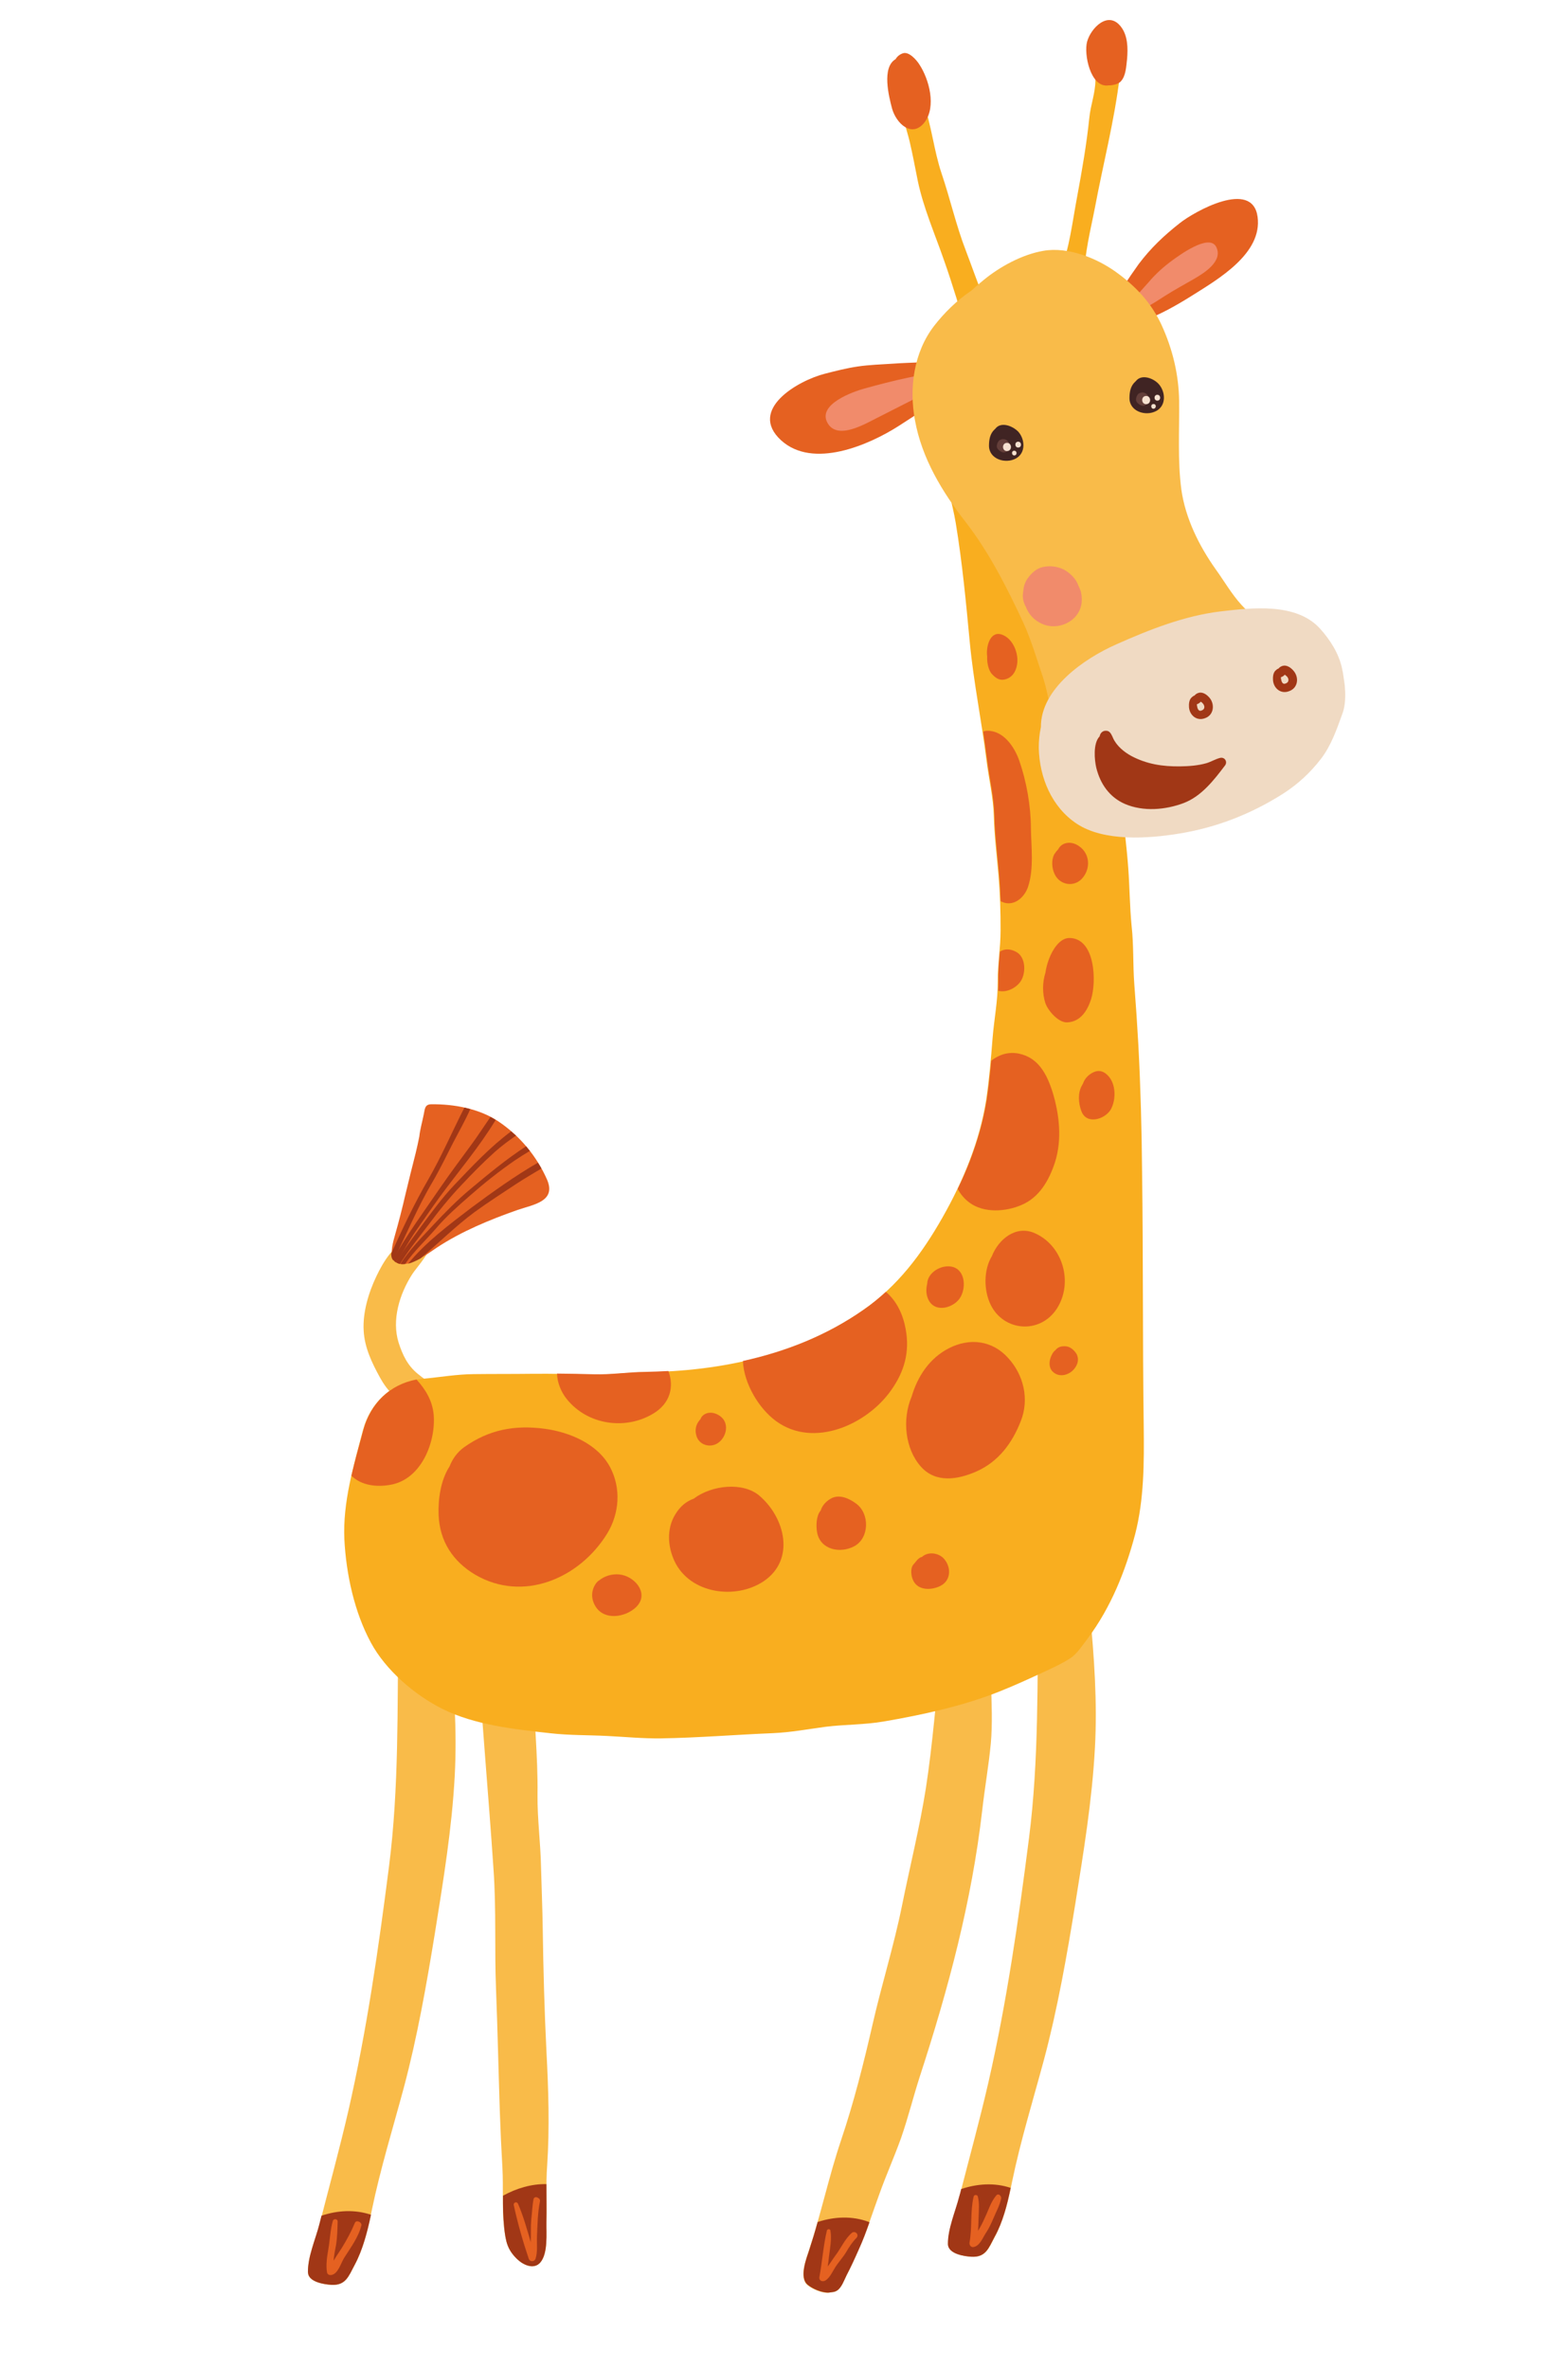 <?xml version="1.0" encoding="UTF-8"?> <svg xmlns="http://www.w3.org/2000/svg" width="251" height="379" viewBox="0 0 251 379" fill="none"> <g clip-path="url(#clip0)"> <path d="M178.408 10.658C177.928 10.466 176.388 10.241 175.831 10.549C175.069 11 175.354 12.163 175.347 12.88C175.34 14.877 174.574 16.835 174.378 18.822C173.944 23.029 173.21 27.241 172.433 31.423C171.672 35.452 171.201 39.663 169.739 43.532C169.629 43.812 169.91 44.185 170.247 44.173C170.284 44.167 170.321 44.162 170.358 44.156C171.241 44.779 173.633 45.933 173.609 44.242C173.561 40.596 174.607 36.713 175.286 33.149C176.593 26.178 178.4 19.283 179.242 12.23C179.344 11.386 179.173 10.997 178.408 10.658Z" fill="#F9AE1F"></path> <path d="M154.629 40.15C153.051 36.09 152.131 31.895 150.732 27.771C149.461 24.004 149.137 20.023 147.761 16.309C147.067 14.416 145.329 15.651 144.85 17.002C144.624 16.998 144.388 17.184 144.431 17.478C144.528 19.159 145.206 20.942 145.598 22.578C146.097 24.689 146.481 26.779 146.907 28.9C147.817 33.285 149.681 37.491 151.128 41.684C151.832 43.651 152.468 45.666 153.104 47.681C153.585 49.154 153.933 51.512 155.05 52.703C155.993 53.732 159.142 53.38 159.113 51.652C159.08 50.151 157.786 48.27 157.168 46.893C156.278 44.689 155.488 42.396 154.629 40.15Z" fill="#F9AE1F"></path> <path d="M179.423 4.257C177.377 1.622 174.603 4.516 174.018 6.674C173.479 8.636 174.531 13.979 177.348 13.677C177.385 13.671 177.422 13.666 177.459 13.66C178.212 13.662 179.043 13.426 179.4 13.035C180.249 12.156 180.279 10.57 180.416 9.458C180.572 7.703 180.536 5.675 179.423 4.257Z" fill="#E56121"></path> <path d="M144.47 8.548C143.97 8.735 143.603 9.053 143.362 9.465C141.108 10.776 142.283 15.423 142.792 17.344C143.446 19.733 145.991 22.181 148.013 19.549C149.904 17.048 148.735 12.701 147.181 10.332C146.735 9.607 145.464 8.138 144.47 8.548Z" fill="#E56121"></path> <path d="M174.45 257.711C174.35 256.521 174.517 252.806 172.47 253.221C170.28 253.695 167.335 253.64 166.506 255.682C166.327 255.746 166.202 255.916 166.197 256.142C166.034 268.819 166.324 281.505 164.717 294.093C163.038 307.22 161.164 320.3 158.21 333.201C156.81 339.282 155.141 345.327 153.588 351.393C152.993 353.74 151.752 356.56 151.774 359.004C151.786 360.621 154.438 360.983 155.539 361.047C157.816 361.163 158.278 359.701 159.25 357.863C160.665 355.207 161.404 352.048 161.992 349.137C163.352 342.534 165.367 336.023 167.118 329.514C169.278 321.438 170.772 312.933 172.115 304.676C173.447 296.345 174.821 288.046 175.272 279.62C175.676 272.405 175.142 264.952 174.45 257.711Z" fill="#F9BB49"></path> <path d="M70.026 257.714C67.836 258.188 64.891 258.133 64.062 260.176C63.884 260.24 63.758 260.409 63.754 260.636C63.59 273.313 63.88 285.998 62.273 298.587C60.594 311.714 58.721 324.794 55.766 337.694C54.366 343.775 52.697 349.821 51.144 355.887C50.512 358.239 49.266 361.022 49.293 363.503C49.306 365.12 51.957 365.482 53.059 365.546C55.335 365.662 55.797 364.2 56.769 362.362C58.185 359.706 58.924 356.547 59.511 353.636C60.872 347.033 62.886 340.522 64.637 334.013C66.797 325.937 68.291 317.432 69.634 309.175C70.966 300.844 72.34 292.545 72.791 284.119C73.185 276.83 72.656 269.415 71.959 262.137C71.9 260.978 72.068 257.263 70.026 257.714Z" fill="#F9BB49"></path> <path d="M158.604 278.953C158.889 275.785 158.732 272.419 158.638 269.232C158.602 268.221 158.633 264.601 156.936 264.588C155.656 264.589 154.658 265.225 153.463 265.552C152.342 265.868 151.541 266.815 150.462 267.162C150.236 267.158 150.025 267.264 149.937 267.428C149.743 267.645 149.749 267.945 149.898 268.187C150.088 270.494 149.772 272.95 149.546 275.243C149.178 278.875 148.767 282.475 148.21 286.098C147.216 292.382 145.674 298.522 144.412 304.771C143.109 311.252 141.13 317.494 139.668 323.923C138.248 330.12 136.68 336.339 134.637 342.402C132.672 348.228 131.414 354.25 129.486 360.07C129.07 361.337 127.836 364.456 129.285 365.598C130.395 366.489 132.628 367.327 133.973 366.488C134.698 366.042 135.145 364.733 135.495 364.042C136.2 362.695 136.826 361.322 137.446 359.913C138.75 357.009 139.69 353.933 140.793 350.946C141.859 347.964 143.163 345.061 144.23 342.079C145.369 338.823 146.191 335.463 147.251 332.181C151.813 318.177 155.553 304.22 157.235 289.586C157.645 285.986 158.261 282.506 158.604 278.953Z" fill="#F9BB49"></path> <path d="M86.881 308.664C86.839 305.318 86.687 301.989 86.603 298.612C86.528 294.782 86.005 290.981 86.045 287.172C86.127 280.833 85.418 274.498 85.316 268.187C85.283 265.669 84.369 264.071 82.136 262.97C81.08 262.448 78.002 261.245 76.783 261.914C76.573 262.02 76.49 262.221 76.48 262.411C76.417 262.495 76.36 262.617 76.35 262.806C77.085 274.937 78.2 287.086 79.009 299.206C79.454 305.542 79.146 311.876 79.401 318.202C79.658 324.792 79.798 331.362 80.013 337.92C80.116 340.917 80.251 343.873 80.428 346.859C80.595 350.035 80.346 353.198 80.703 356.383C80.956 358.606 81.183 359.89 82.808 361.458C83.813 362.402 85.508 363.169 86.529 361.926C87.74 360.429 87.436 357.348 87.469 355.536C87.55 352.511 87.363 349.451 87.591 346.405C87.99 340.434 87.794 334.249 87.477 328.271C87.151 321.729 86.979 315.202 86.881 308.664Z" fill="#F9BB49"></path> <path d="M69.292 221.596C68.489 220.999 67.696 220.475 66.924 219.836C65.258 218.5 64.439 216.776 63.808 214.798C62.669 211.162 63.978 207.015 65.934 203.94C66.85 202.487 69.488 199.951 68.942 198.036C68.481 196.447 66.154 197.769 65.381 198.147C62.921 199.338 61.399 201.785 60.277 204.134C59.008 206.769 58.048 209.961 58.214 212.874C58.353 215.602 59.545 218.063 60.83 220.396C61.962 222.451 63.647 224.424 66.102 224.476C66.328 224.481 66.46 224.348 66.548 224.184C67.733 224.047 68.79 223.553 69.533 222.464C69.753 222.168 69.588 221.815 69.292 221.596Z" fill="#F9BB49"></path> <path d="M87.56 188.7C85.92 184.987 83.218 181.733 79.83 179.446C76.776 177.374 72.673 176.623 69.028 176.672C67.974 176.677 68.014 177.461 67.834 178.279C67.597 179.481 67.244 180.663 67.118 181.849C66.942 182.703 66.767 183.558 66.555 184.417C65.986 186.686 65.411 188.917 64.879 191.179C64.399 193.284 63.824 195.515 63.228 197.599C62.979 198.464 62.382 200.548 62.924 201.41C64.368 203.795 68.62 200.456 69.891 199.628C73.836 197.013 78.416 195.132 82.856 193.573C85.365 192.714 89.098 192.238 87.56 188.7Z" fill="#E56121"></path> <path d="M182.229 167.239C182.045 163.952 181.83 160.708 181.573 157.432C181.342 154.34 181.492 151.268 181.146 148.156C180.842 145.075 180.838 141.988 180.608 138.896C180.371 135.504 179.876 132.15 179.682 128.79C179.309 122.179 178.573 115.66 177.943 109.088C177.323 102.589 176.456 96.202 175.105 89.849C174.001 84.665 173.032 79.121 167.973 76.479C164.91 74.859 161.352 74.481 158.174 73.104C156.278 72.254 155.134 70.879 153.778 69.347C152.873 68.313 151.968 67.543 151.005 66.63C150.74 66.368 150.409 66.417 150.167 66.566C149.872 66.609 149.579 66.916 149.638 67.321C150.091 69.627 150.508 71.938 150.924 74.249C151.502 77.402 152.443 80.464 152.99 83.66C154.03 89.946 154.634 96.334 155.232 102.685C155.83 109.036 157.128 115.284 157.911 121.608C158.283 124.641 159.013 127.546 159.09 130.623C159.173 133.736 159.572 136.953 159.839 140.04C160.09 143.015 160.182 145.939 160.169 148.916C160.161 151.666 159.694 154.371 159.717 157.079C159.741 160.05 159.133 163.077 158.894 166.05C158.63 169.365 158.36 172.643 157.87 175.954C156.82 182.624 154.178 188.964 150.859 194.801C147.54 200.638 143.702 205.76 138.135 209.632C127.857 216.797 115.471 219.377 103.144 219.539C100.399 219.567 97.714 220.001 94.953 219.919C91.665 219.839 88.413 219.754 85.105 219.79C82.023 219.83 78.893 219.803 75.811 219.843C73.103 219.866 70.424 220.337 67.749 220.581C62.877 220.998 59.362 224.228 58.113 228.781C56.616 234.462 54.846 240.334 55.127 246.318C55.415 251.848 56.723 257.907 59.364 262.789C61.75 267.22 66.362 271.171 70.835 273.411C76.037 275.995 82.425 276.672 88.129 277.299C91.154 277.643 94.157 277.577 97.193 277.732C100.038 277.877 102.98 278.158 105.798 278.119C111.809 278.023 117.724 277.527 123.713 277.284C126.557 277.165 129.342 276.642 132.149 276.265C135.255 275.882 138.354 275.952 141.475 275.416C147.645 274.356 154.177 272.94 160.01 270.611C162.571 269.593 165.073 268.433 167.576 267.273C168.88 266.666 170.147 266.065 171.35 265.285C172.416 264.601 173.363 263.105 174.154 262.085C177.83 257.137 180.116 251.452 181.691 245.533C183.156 239.894 183.145 233.946 183.082 228.156C182.893 214.627 183.011 201.129 182.822 187.6C182.76 180.793 182.586 174.002 182.229 167.239Z" fill="#F9AE1F"></path> <path d="M201.31 34.694C200.487 28.602 191.17 33.855 188.844 35.705C186.314 37.697 184.231 39.661 182.278 42.247C181.435 43.425 180.597 44.641 179.834 45.846C179.373 46.554 178.714 47.442 178.422 48.276C178.112 48.472 178.03 48.936 178.3 49.235C179.365 50.584 180.574 52.139 182.62 51.46C185.487 50.472 188.267 48.895 190.852 47.271C194.986 44.665 202.101 40.565 201.31 34.694Z" fill="#E56121"></path> <path d="M152.955 57.644C152.876 57.618 152.839 57.623 152.766 57.634C152.639 57.54 152.517 57.483 152.333 57.51C149.285 58.035 145.997 57.955 142.905 58.185C141.004 58.315 139.202 58.355 137.286 58.638C135.517 58.899 133.812 59.339 132.07 59.784C127.749 60.873 119.699 65.525 125.016 70.427C130.111 75.098 139.066 71.216 143.883 68.133C146.946 66.175 150.035 64.138 152.895 61.833C154.077 60.905 154.986 58.135 152.955 57.644Z" fill="#E56121"></path> <path d="M194.674 39.476C193.526 37.311 188.674 40.926 187.687 41.636C186.259 42.676 184.963 43.846 183.841 45.179C182.845 46.343 181.418 47.645 181.004 49.175C180.905 49.528 181.323 49.806 181.607 49.688C181.686 49.714 181.802 49.735 181.907 49.682C183.586 49.321 185.046 48.24 186.459 47.353C188.009 46.372 189.612 45.495 191.209 44.581C192.838 43.626 195.838 41.752 194.674 39.476Z" fill="#F18B6B"></path> <path d="M150.242 59.927C148.654 59.634 146.881 60.122 145.344 60.424C142.97 60.925 140.649 61.53 138.334 62.173C136.561 62.661 130.869 64.668 132.432 67.601C134 70.57 138.592 67.746 140.558 66.778C142.802 65.656 145.004 64.503 147.249 63.381C148.547 62.738 150.262 62.108 151.046 60.787C151.381 60.248 150.747 59.777 150.242 59.927Z" fill="#F18B6B"></path> <path d="M203.104 100.707C201.591 99.386 200.069 98.255 198.718 96.76C197.146 95.034 195.977 92.984 194.604 91.078C191.942 87.328 189.746 82.907 189.103 78.295C188.497 73.677 188.801 68.85 188.754 64.187C188.692 59.941 187.715 55.868 185.937 51.988C184.282 48.428 181.826 45.816 178.665 43.533C175.546 41.282 170.943 39.438 167.016 40.13C163.636 40.704 160.047 42.665 157.428 44.821C156.756 45.372 156.121 45.918 155.491 46.5C153.159 48.049 151.093 50.124 149.542 52.123C146.253 56.373 145.515 62.093 146.455 67.189C147.548 73.317 150.828 78.707 154.591 83.537C158.359 88.404 161.23 94.081 163.822 99.649C165.104 102.472 165.955 105.434 166.949 108.338C167.75 110.705 167.952 113.349 169.042 115.636C169.76 117.187 170.868 118.568 172.72 118.106C173.736 117.843 174.811 116.706 175.625 116.096C176.974 115.031 178.334 114.039 179.821 113.142C185.317 109.808 191.577 107.83 197.82 106.495C199.204 106.178 200.625 105.855 202.009 105.538C202.667 105.403 203.793 105.124 204.275 104.564C205.45 103.336 204.183 101.64 203.104 100.707Z" fill="#F9BB49"></path> <path d="M214.835 106.96C214.329 104.549 212.912 102.348 211.291 100.554C207.474 96.372 200.333 97.237 195.336 97.824C189.565 98.525 183.943 100.747 178.643 103.111C173.553 105.368 166.578 110.163 166.623 116.332C166.375 117.461 166.28 118.604 166.285 119.658C166.38 124.389 168.362 129.143 172.368 131.79C176.748 134.684 183.827 134.167 188.718 133.37C194.678 132.415 200.268 130.235 205.364 126.998C207.738 125.48 209.727 123.643 211.434 121.433C213.079 119.307 213.947 116.769 214.858 114.262C215.675 112.146 215.309 109.15 214.835 106.96Z" fill="#F0DAC3"></path> <path d="M193.697 111.735C193.326 111.262 192.723 110.749 192.055 110.81C191.723 110.859 191.407 111.018 191.219 111.272C191.04 111.336 190.904 111.431 190.772 111.564C190.337 111.929 190.293 112.651 190.332 113.173C190.449 114.474 191.601 115.396 192.885 114.905C194.247 114.44 194.498 112.822 193.697 111.735ZM192.363 113.664C191.832 113.893 191.671 113.314 191.611 112.909C191.6 112.835 191.584 112.724 191.61 112.645C191.794 112.618 191.931 112.523 192.099 112.385C192.13 112.343 192.162 112.3 192.162 112.3C192.198 112.295 192.193 112.258 192.193 112.258C192.314 112.315 192.399 112.378 192.489 112.478C192.886 112.871 192.936 113.466 192.363 113.664Z" fill="#A13716"></path> <path d="M207.145 107.416C206.774 106.944 206.171 106.43 205.502 106.491C205.17 106.54 204.855 106.7 204.666 106.954C204.488 107.018 204.351 107.113 204.22 107.245C203.784 107.611 203.74 108.333 203.78 108.854C203.896 110.155 205.049 111.077 206.332 110.587C207.731 110.117 207.982 108.498 207.145 107.416ZM205.81 109.346C205.279 109.575 205.118 108.996 205.059 108.59C205.048 108.517 205.031 108.406 205.057 108.327C205.242 108.3 205.378 108.204 205.546 108.067C205.578 108.024 205.609 107.982 205.609 107.982C205.646 107.976 205.64 107.94 205.64 107.94C205.762 107.997 205.852 108.097 205.936 108.16C206.37 108.547 206.384 109.148 205.81 109.346Z" fill="#A13716"></path> <path d="M195.327 121.248C194.564 121.436 193.876 121.876 193.118 122.101C191.745 122.492 190.328 122.588 188.9 122.61C186.118 122.644 183.577 122.266 181.084 120.939C179.938 120.317 178.738 119.327 178.179 118.091C178.008 117.702 177.763 117.061 177.294 116.942C176.592 116.781 176.131 117.226 176.028 117.806C174.948 118.907 175.192 121.582 175.493 122.856C176.137 125.435 177.616 127.551 180.071 128.62C183.006 129.882 186.577 129.581 189.501 128.471C192.352 127.373 194.342 124.782 196.107 122.451C196.515 121.901 196.095 121.097 195.327 121.248Z" fill="#A13716"></path> <path d="M158.822 107.88C159.489 108.573 160.113 108.97 161.081 108.639C162.086 108.303 162.598 107.436 162.788 106.429C163.159 104.604 162.141 102.043 160.253 101.493C158.443 100.97 157.807 103.549 158.024 105.023C157.961 106.124 158.293 107.356 158.822 107.88Z" fill="#E56121"></path> <path d="M163.152 121.663C162.379 119.48 160.644 116.912 158.083 116.913C157.82 116.914 157.599 116.947 157.389 117.053C157.606 118.527 157.824 120.002 158.01 121.518C158.382 124.551 159.112 127.456 159.189 130.533C159.272 133.646 159.671 136.863 159.938 139.949C160.071 141.361 160.125 142.746 160.184 144.168C160.268 144.231 160.39 144.289 160.469 144.315C162.353 145.091 164.043 143.524 164.583 141.825C165.518 138.976 165.081 135.5 165.025 132.571C165.019 128.957 164.332 125.067 163.152 121.663Z" fill="#E56121"></path> <path d="M173.176 140.596C174.639 139.024 174.501 136.559 172.704 135.355C171.404 134.455 169.909 134.789 169.393 135.882C169.131 136.146 168.911 136.442 168.728 136.733C168.294 137.625 168.369 138.895 168.805 139.809C169.593 141.576 171.839 141.998 173.176 140.596Z" fill="#E56121"></path> <path d="M162.703 152.309C161.842 151.833 160.919 151.706 160.058 152.247C159.918 153.849 159.772 155.415 159.816 156.99C159.813 157.48 159.81 157.97 159.775 158.502C160.994 158.85 162.44 158.185 163.236 157.201C164.258 155.958 164.303 153.202 162.703 152.309Z" fill="#E56121"></path> <path d="M170.879 163.566C172.97 163.446 174.069 161.702 174.661 159.845C175.533 157.08 175.344 150.179 171.26 150.066C169.632 150.005 168.461 152.023 167.972 153.3C167.643 154.14 167.452 154.883 167.34 155.653C166.851 157.194 166.849 158.964 167.335 160.474C167.736 161.657 169.426 163.668 170.879 163.566Z" fill="#E56121"></path> <path d="M176.981 171.742C176.008 171.019 175.009 171.392 174.174 172.118C173.776 172.478 173.535 172.89 173.374 173.328C173.317 173.45 173.254 173.534 173.196 173.656C172.506 174.849 172.63 176.451 173.078 177.702C173.868 179.996 176.788 179.113 177.766 177.576C178.76 175.885 178.673 172.998 176.981 171.742Z" fill="#E56121"></path> <path d="M163.067 168.56C161.401 168.241 159.927 168.722 158.678 169.697C158.493 171.758 158.265 173.787 157.969 175.865C157.164 180.879 155.5 185.681 153.308 190.222C153.776 191.094 154.412 191.829 155.173 192.394C157.499 194.122 161.001 193.869 163.515 192.783C166.386 191.569 167.938 188.817 168.873 185.967C170.032 182.332 169.586 178.293 168.495 174.726C167.581 171.848 166.21 169.188 163.067 168.56Z" fill="#E56121"></path> <path d="M169.165 209.384C171.864 205.22 170.151 199.222 165.569 197.262C162.597 196.006 159.841 198.258 158.773 200.976C157.44 203.168 157.465 206.403 158.556 208.69C160.625 213.017 166.46 213.512 169.165 209.384Z" fill="#E56121"></path> <path d="M151.908 215.696C148.791 217.286 146.886 220.203 145.932 223.432C144.394 227.048 144.863 231.761 147.395 234.626C149.789 237.323 153.316 236.728 156.287 235.423C159.857 233.842 162.051 230.845 163.415 227.33C164.785 223.851 163.871 219.957 161.362 217.239C158.841 214.448 155.235 214.001 151.908 215.696Z" fill="#E56121"></path> <path d="M142.656 222.41C144.776 219.424 145.637 216.322 144.988 212.689C144.566 210.341 143.566 208.154 141.804 206.682C140.676 207.714 139.501 208.679 138.235 209.543C132.363 213.648 125.779 216.239 118.921 217.74C119.085 221.406 121.516 225.378 124.218 227.352C130.254 231.771 138.798 227.912 142.656 222.41Z" fill="#E56121"></path> <path d="M153.568 207.807C154.667 206.326 154.632 203.281 152.512 202.69C150.823 202.224 148.49 203.51 148.425 205.364C148.192 206.34 148.223 207.315 148.77 208.213C149.895 209.968 152.499 209.245 153.568 207.807Z" fill="#E56121"></path> <path d="M170.578 215.39C169.856 215.346 169.351 215.496 168.906 216.051C168.565 216.289 168.366 216.733 168.2 217.134C167.929 217.852 167.886 218.837 168.5 219.425C169.564 220.51 171.295 219.991 172.101 218.818C172.567 218.147 172.721 217.409 172.344 216.636C171.951 216.016 171.337 215.429 170.578 215.39Z" fill="#E56121"></path> <path d="M137.048 240.559C135.991 239.774 134.491 239.053 133.187 239.66C132.378 240.043 131.623 240.795 131.374 241.66C130.635 242.522 130.616 244.182 130.8 245.171C131.323 247.956 134.503 248.579 136.737 247.383C139.181 246.081 139.242 242.156 137.048 240.559Z" fill="#E56121"></path> <path d="M147.572 249.099C147.424 249.12 147.282 249.179 147.114 249.317C146.773 249.555 146.533 249.967 146.239 250.274C145.689 250.883 145.837 252.141 146.161 252.809C146.943 254.539 149.187 254.434 150.585 253.7C152.367 252.76 152.257 250.479 150.939 249.204C149.944 248.334 148.432 248.294 147.572 249.099Z" fill="#E56121"></path> <path d="M95.058 219.866C93.092 219.817 91.127 219.768 89.167 219.756C89.2 221.257 89.887 222.85 90.798 223.921C94.104 227.952 100.03 228.81 104.433 226.24C107.35 224.567 107.922 221.809 106.994 219.347C105.761 219.416 104.487 219.454 103.249 219.486C100.504 219.514 97.819 219.948 95.058 219.866Z" fill="#E56121"></path> <path d="M115.113 230.727C116.189 229.853 116.65 228.128 115.728 226.983C115.224 226.38 114.332 225.947 113.553 226.024C112.921 226.08 112.301 226.472 112.124 227.063C112.025 227.153 111.962 227.238 111.899 227.322C111.391 227.962 111.247 228.774 111.435 229.537C111.801 231.253 113.837 231.781 115.113 230.727Z" fill="#E56121"></path> <path d="M121.531 239.27C118.95 237.09 113.973 237.561 111.059 239.761C109.881 240.198 108.899 240.945 108.083 242.308C106.687 244.586 106.885 247.456 107.981 249.78C110.444 254.99 117.745 255.984 122.236 252.986C127.373 249.517 125.662 242.765 121.531 239.27Z" fill="#E56121"></path> <path d="M99.567 251.962C98.438 251.715 97.196 251.973 96.235 252.605C96.129 252.658 96.067 252.742 95.998 252.79C95.751 252.902 95.557 253.119 95.369 253.373C94.594 254.504 94.606 255.858 95.343 257.029C96.771 259.304 100.077 258.741 101.767 257.174C103.949 255.119 101.861 252.452 99.567 251.962Z" fill="#E56121"></path> <path d="M97.197 245.346C99.169 242.118 99.44 238.086 97.665 234.733C95.683 230.996 91.191 229.136 87.231 228.59C82.429 227.943 78.249 228.71 74.263 231.558C73.176 232.358 72.428 233.41 71.964 234.608C70.52 236.817 70.113 239.927 70.214 242.398C70.38 246.591 72.513 249.816 76.063 251.929C83.729 256.409 92.762 252.553 97.197 245.346Z" fill="#E56121"></path> <path d="M66.674 220.702C62.389 221.522 59.331 224.534 58.181 228.733C57.523 231.165 56.828 233.602 56.255 236.097C57.885 237.702 60.367 237.938 62.494 237.549C67.453 236.704 69.802 230.672 69.418 226.285C69.213 224.131 68.157 222.328 66.674 220.702Z" fill="#E56121"></path> <path d="M139.092 355.49C136.458 354.485 133.54 354.614 130.883 355.496C130.469 357.025 130.012 358.524 129.518 360.028C129.103 361.294 127.868 364.413 129.317 365.555C130.428 366.446 132.66 367.284 134.005 366.445C134.73 365.999 135.177 364.691 135.527 363.999C136.232 362.652 136.858 361.28 137.479 359.87C138.136 358.455 138.672 356.983 139.176 355.553C139.134 355.521 139.092 355.49 139.092 355.49Z" fill="#A13716"></path> <path d="M161.784 350.033C159.209 349.17 156.413 349.357 153.866 350.222C153.773 350.612 153.68 351.002 153.55 351.398C152.955 353.745 151.714 356.565 151.736 359.009C151.749 360.626 154.4 360.988 155.502 361.052C157.778 361.168 158.241 359.706 159.212 357.868C160.524 355.528 161.238 352.712 161.784 350.033Z" fill="#A13716"></path> <path d="M80.517 351.289C80.503 352.986 80.527 354.677 80.703 356.383C80.956 358.606 81.183 359.89 82.808 361.458C83.813 362.402 85.508 363.168 86.529 361.926C87.74 360.429 87.436 357.348 87.47 355.536C87.508 353.497 87.472 351.468 87.473 349.435C85.092 349.372 82.64 350.11 80.517 351.289Z" fill="#A13716"></path> <path d="M59.388 354.332C56.812 353.47 54.047 353.614 51.464 354.484C51.345 354.954 51.226 355.423 51.107 355.893C50.512 358.24 49.266 361.022 49.293 363.504C49.305 365.121 51.957 365.483 53.059 365.547C55.335 365.663 55.797 364.201 56.769 362.363C58.07 359.949 58.81 357.054 59.388 354.332Z" fill="#A13716"></path> <path d="M181.806 60.995C181.774 61.037 181.737 61.043 181.706 61.085C180.977 61.757 180.812 62.685 180.801 63.629C180.748 65.821 183.396 66.672 185.104 65.743C186.707 64.866 186.582 62.738 185.533 61.499C184.67 60.497 182.717 59.769 181.806 60.995Z" fill="#402423"></path> <path d="M159.317 68.605C159.285 68.647 159.249 68.653 159.217 68.695C158.488 69.368 158.324 70.296 158.312 71.239C158.259 73.431 160.908 74.283 162.616 73.353C164.219 72.476 164.093 70.348 163.044 69.11C162.149 68.15 160.228 67.379 159.317 68.605Z" fill="#402423"></path> <path d="M161.653 71.161C161.648 71.124 161.605 71.093 161.6 71.056C161.52 70.766 161.329 70.493 161.007 70.352C160.722 70.206 160.384 70.218 160.143 70.367L160.106 70.372C160.069 70.378 160.038 70.42 160.001 70.425C159.969 70.468 159.932 70.473 159.901 70.515C159.707 70.732 159.598 71.012 159.568 71.318C159.517 71.74 159.908 72.096 160.273 72.268L160.315 72.3C160.394 72.326 160.473 72.352 160.552 72.377C160.668 72.398 160.779 72.382 160.889 72.365C160.963 72.355 160.995 72.312 161.031 72.307C161.105 72.296 161.137 72.254 161.205 72.206C161.242 72.201 161.236 72.164 161.236 72.164C161.614 71.92 161.792 71.592 161.653 71.161Z" fill="#643F3A"></path> <path d="M161.193 70.853C160.329 70.867 160.372 72.179 161.199 72.17C162.063 72.155 162.02 70.844 161.193 70.853Z" fill="#F6E1D0"></path> <path d="M162.973 70.665C162.373 70.678 162.398 71.616 162.999 71.602C163.599 71.589 163.574 70.651 162.973 70.665Z" fill="#F6E1D0"></path> <path d="M162.358 72.112C161.868 72.109 161.903 72.856 162.356 72.865C162.846 72.868 162.848 72.115 162.358 72.112Z" fill="#F6E1D0"></path> <path d="M183.937 63.693C183.931 63.656 183.889 63.625 183.883 63.588C183.803 63.298 183.612 63.025 183.29 62.885C183.005 62.738 182.668 62.75 182.426 62.899L182.389 62.904C182.352 62.91 182.321 62.952 182.284 62.958C182.253 63 182.216 63.005 182.185 63.048C181.991 63.265 181.881 63.544 181.851 63.85C181.8 64.272 182.192 64.628 182.556 64.8L182.598 64.832C182.678 64.858 182.757 64.884 182.836 64.91C182.952 64.93 183.062 64.914 183.173 64.898C183.247 64.887 183.278 64.844 183.315 64.839C183.389 64.828 183.42 64.786 183.488 64.738L183.52 64.696C183.898 64.452 184.07 64.088 183.937 63.693Z" fill="#643F3A"></path> <path d="M183.471 63.348C182.607 63.362 182.65 64.674 183.477 64.665C184.341 64.65 184.298 63.339 183.471 63.348Z" fill="#F6E1D0"></path> <path d="M185.251 63.161C184.651 63.174 184.676 64.112 185.277 64.098C185.877 64.085 185.852 63.147 185.251 63.161Z" fill="#F6E1D0"></path> <path d="M184.642 64.643C184.152 64.64 184.187 65.388 184.64 65.396C185.162 65.357 185.127 64.609 184.642 64.643Z" fill="#F6E1D0"></path> <path d="M173.034 94.712C172.949 94.386 172.784 94.033 172.619 93.681C172.277 92.639 171.308 91.69 170.405 91.183C169.344 90.624 168.152 90.461 166.947 90.714C165.852 90.951 165.065 91.745 164.442 92.628C164.071 93.172 163.863 93.805 163.813 94.491C163.804 94.68 163.752 94.839 163.742 95.028C163.667 95.793 163.886 96.513 164.242 97.139C164.306 97.318 164.37 97.496 164.465 97.633C165.263 99.21 167.038 100.266 168.797 100.195C169.998 100.168 171.271 99.604 172.083 98.731C173.121 97.599 173.363 96.17 173.034 94.712Z" fill="#F18B6B"></path> <path d="M136.338 357.251C135.236 358.205 134.595 359.73 133.71 360.878C133.302 361.427 132.941 362.046 132.496 362.601C132.572 362.1 132.649 361.599 132.689 361.104C132.862 359.722 133.166 358.209 132.928 356.851C132.884 356.556 132.436 356.584 132.364 356.859C131.785 359.316 131.628 361.825 131.165 364.303C131.078 364.731 131.421 365.019 131.827 364.959C132.669 364.797 133.258 363.43 133.687 362.764C134.236 361.892 134.955 361.146 135.467 360.28C135.917 359.498 136.471 358.663 137.095 358.043C137.614 357.477 136.837 356.801 136.338 357.251Z" fill="#E56121"></path> <path d="M159.478 351.24C158.582 352.314 158.214 353.649 157.608 354.905C157.295 355.592 156.977 356.241 156.579 356.865C156.579 356.865 156.548 356.907 156.553 356.944C156.624 356.143 156.62 355.353 156.659 354.594C156.685 353.498 156.802 352.501 156.528 351.412C156.442 351.086 155.916 351.088 155.854 351.436C155.296 353.778 155.639 356.363 155.202 358.763C155.141 359.111 155.354 359.531 155.764 359.508C156.875 359.382 157.338 357.92 157.898 357.122C158.327 356.456 158.671 355.728 158.979 355.005C159.422 353.922 160.023 352.892 160.265 351.727C160.31 351.268 159.797 350.854 159.478 351.24Z" fill="#E56121"></path> <path d="M86.309 351.754C86.225 351.691 86.14 351.628 86.019 351.571C85.776 351.456 85.486 351.536 85.414 351.811C85.198 352.897 85.176 354.03 85.039 355.142C84.939 356.249 85.013 357.518 84.966 358.73C84.361 356.673 83.788 354.574 82.931 352.591C82.755 352.165 82.139 352.331 82.247 352.805C82.855 355.653 83.706 358.615 84.641 361.377C84.833 361.913 85.544 361.884 85.731 361.366C86.09 360.221 85.905 358.968 85.957 357.793C86.034 356.012 86.072 353.973 86.422 352.264C86.474 352.106 86.442 351.885 86.309 351.754Z" fill="#E56121"></path> <path d="M56.796 355.654C56.212 357.058 55.502 358.368 54.681 359.694C54.252 360.36 53.817 360.989 53.425 361.65C53.431 361.686 53.394 361.692 53.399 361.729C53.453 360.817 53.66 359.92 53.803 359.108C53.998 357.875 54.008 356.668 54.05 355.419C54.058 354.966 53.41 354.911 53.28 355.307C52.855 356.763 52.825 358.349 52.558 359.857C52.353 361.017 52.143 362.404 52.354 363.578C52.403 363.909 52.798 364.039 53.088 363.959C54.151 363.764 54.601 361.966 55.125 361.173C56.134 359.593 57.422 357.859 57.862 355.987C57.902 355.491 57.015 355.095 56.796 355.654Z" fill="#E56121"></path> <path d="M81.829 180.997C78.468 183.488 75.574 186.589 72.738 189.568C70.782 191.627 69.091 193.947 67.394 196.231C66.451 197.5 65.514 198.806 64.609 200.069C64.169 200.661 63.771 201.285 63.337 201.913C63.548 202.071 63.749 202.154 64.023 202.226C65.362 200.071 66.986 198.061 68.5 196.068C70.165 193.827 71.946 191.606 73.87 189.589C75.595 187.753 77.363 185.949 79.225 184.281C80.291 183.333 81.446 182.484 82.606 181.673C82.31 181.453 82.051 181.228 81.829 180.997Z" fill="#A13716"></path> <path d="M72.533 182.82C73.442 181.067 74.461 179.297 75.279 177.444C74.968 177.377 74.652 177.273 74.341 177.206C72.382 181.035 70.704 184.973 68.545 188.718C66.355 192.506 64.429 196.556 62.614 200.589C62.626 200.926 62.67 201.221 62.818 201.463C62.866 201.531 62.914 201.599 62.962 201.668C65.061 197.517 66.827 193.152 69.211 189.147C70.413 187.087 71.452 184.938 72.533 182.82Z" fill="#A13716"></path> <path d="M65.335 202.183C65.987 202.012 66.655 201.687 67.317 201.326C70.23 198.863 72.921 196.169 75.977 193.91C78.187 192.304 80.494 190.834 82.757 189.332C84.029 188.505 85.348 187.745 86.661 186.949C86.502 186.633 86.305 186.324 86.109 186.014C82.431 188.138 78.854 190.699 75.494 193.191C72.008 195.851 68.138 198.719 65.335 202.183Z" fill="#A13716"></path> <path d="M84.217 183.393C81.055 185.442 78.137 187.868 75.287 190.247C73.14 192.032 71.21 194.011 69.323 196.022C67.535 197.943 65.5 199.975 64.098 202.215C64.33 202.256 64.594 202.255 64.852 202.217C66.281 200.161 68.169 198.414 69.81 196.515C71.413 194.621 73.381 192.9 75.249 191.269C77.516 189.277 79.91 187.38 82.405 185.657C83.192 185.126 83.986 184.633 84.816 184.134C84.636 183.934 84.445 183.661 84.217 183.393Z" fill="#A13716"></path> <path d="M70.419 191.455C73.367 187.442 76.736 183.481 79.34 179.18C79.05 178.997 78.801 178.845 78.516 178.699C77.459 180.211 76.481 181.748 75.381 183.229C73.753 185.465 72.082 187.669 70.533 189.931C67.932 193.742 65.135 197.506 62.904 201.526C63.042 201.694 63.174 201.825 63.307 201.956C64.391 200.629 65.263 198.881 66.189 197.501C67.587 195.488 68.979 193.437 70.419 191.455Z" fill="#A13716"></path> </g> <defs> <clipPath id="clip0"> <rect width="201.248" height="353.171" fill="white" transform="translate(0 29.372) rotate(-8.392)"></rect> </clipPath> </defs> </svg> 